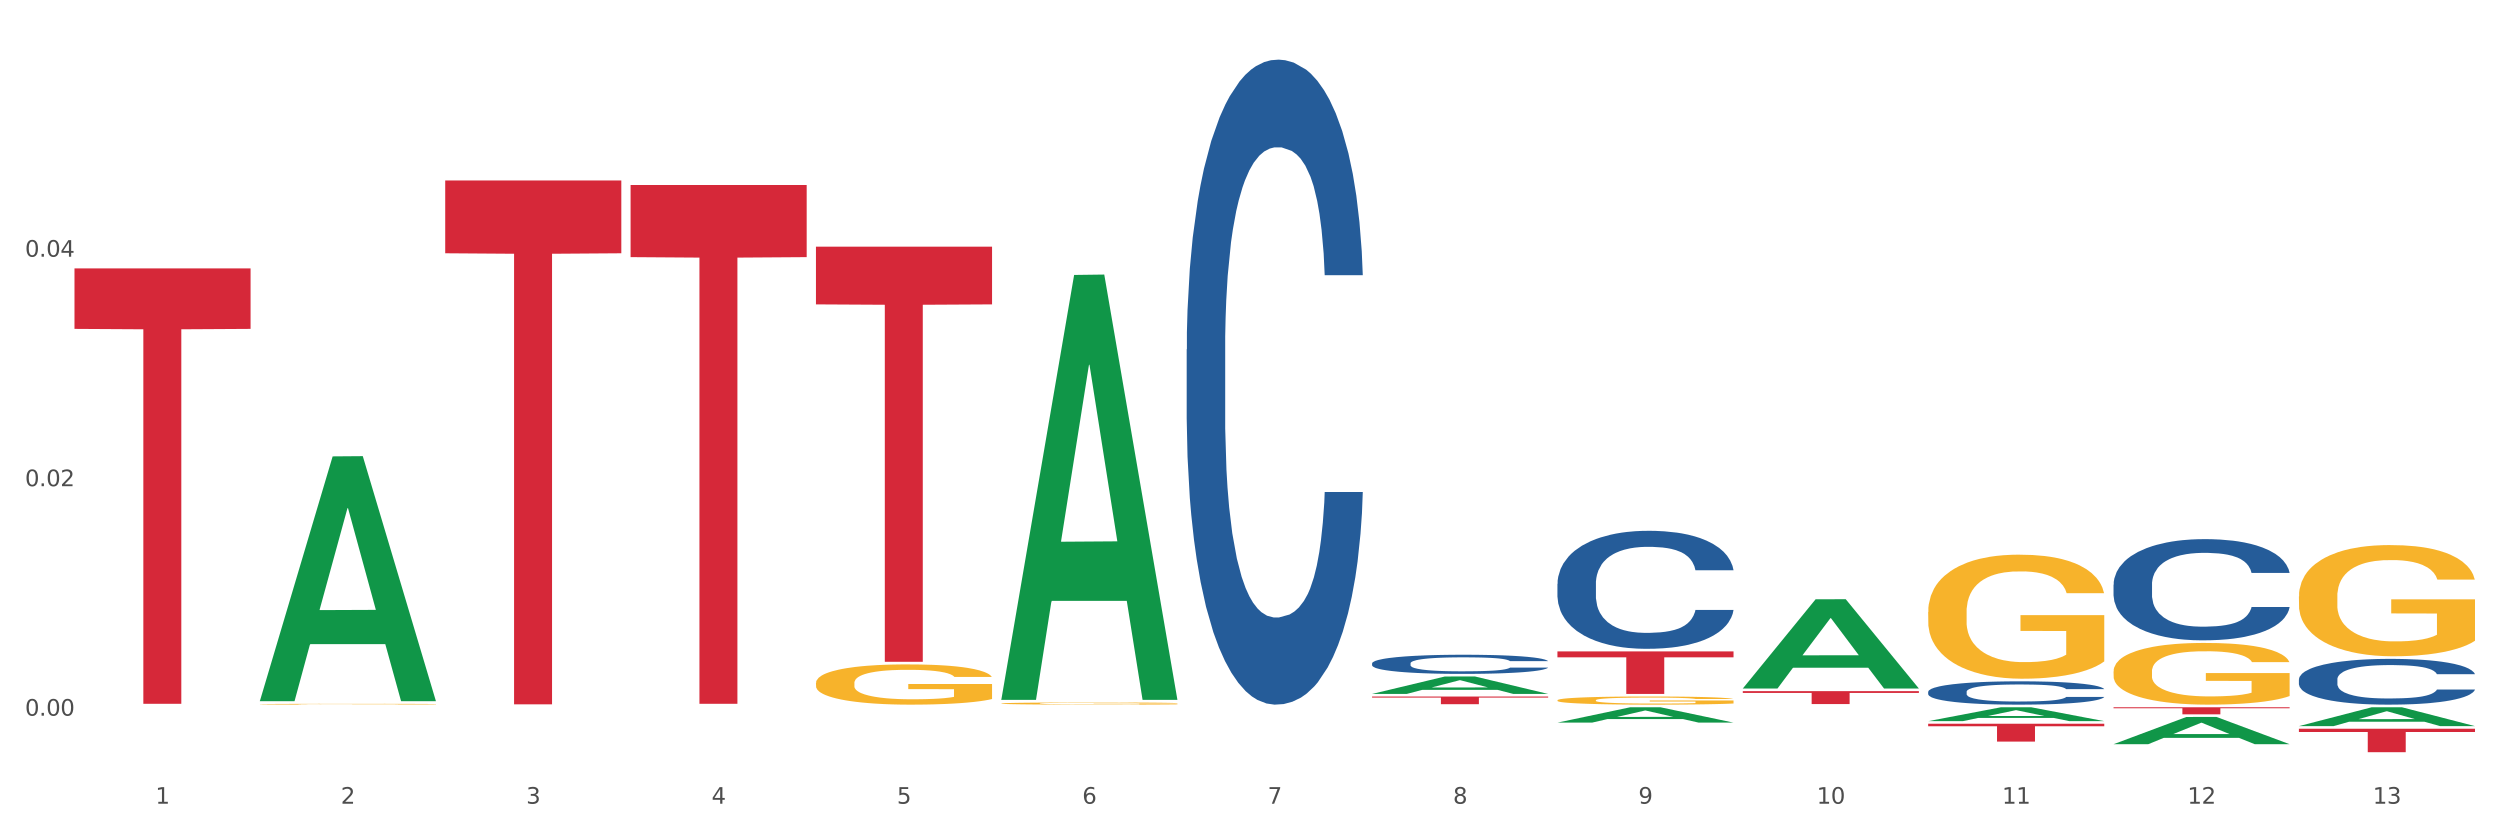 <?xml version="1.0" encoding="utf-8" standalone="no"?>
<!DOCTYPE svg PUBLIC "-//W3C//DTD SVG 1.1//EN"
  "http://www.w3.org/Graphics/SVG/1.1/DTD/svg11.dtd">
<svg xmlns:xlink="http://www.w3.org/1999/xlink" width="1080pt" height="360pt" viewBox="0 0 1080 360" xmlns="http://www.w3.org/2000/svg" version="1.1">
 <rect x="0" y="0" width="1080" height="360" fill="#333333" stroke="none"/>
 <defs>
  <style type="text/css">*{stroke-linejoin: round; stroke-linecap: butt}</style>
 </defs>
 <g id="figure_1">
  <g id="patch_1">
   <path d="M 0 360 
L 1080 360 
L 1080 0 
L 0 0 
z
" style="fill: #ffffff; stroke: #ffffff; stroke-linejoin: miter"/>
  </g>
  <g id="axes_1">
   <g id="matplotlib.axis_1">
    <g id="xtick_1">
     <g id="text_1">
      <!-- 1 -->
      <g style="fill: #4d4d4d" transform="translate(67.159 347.204) scale(0.096 -0.096)">
       <defs>
        <path id="DejaVuSans-31" d="M 794 531 
L 1825 531 
L 1825 4091 
L 703 3866 
L 703 4441 
L 1819 4666 
L 2450 4666 
L 2450 531 
L 3481 531 
L 3481 0 
L 794 0 
L 794 531 
z
" transform="scale(0.016)"/>
       </defs>
       <use xlink:href="#DejaVuSans-31"/>
      </g>
     </g>
    </g>
    <g id="xtick_2">
     <g id="text_2">
      <!-- 2 -->
      <g style="fill: #4d4d4d" transform="translate(147.238 347.204) scale(0.096 -0.096)">
       <defs>
        <path id="DejaVuSans-32" d="M 1228 531 
L 3431 531 
L 3431 0 
L 469 0 
L 469 531 
Q 828 903 1448 1529 
Q 2069 2156 2228 2338 
Q 2531 2678 2651 2914 
Q 2772 3150 2772 3378 
Q 2772 3750 2511 3984 
Q 2250 4219 1831 4219 
Q 1534 4219 1204 4116 
Q 875 4013 500 3803 
L 500 4441 
Q 881 4594 1212 4672 
Q 1544 4750 1819 4750 
Q 2544 4750 2975 4387 
Q 3406 4025 3406 3419 
Q 3406 3131 3298 2873 
Q 3191 2616 2906 2266 
Q 2828 2175 2409 1742 
Q 1991 1309 1228 531 
z
" transform="scale(0.016)"/>
       </defs>
       <use xlink:href="#DejaVuSans-32"/>
      </g>
     </g>
    </g>
    <g id="xtick_3">
     <g id="text_3">
      <!-- 3 -->
      <g style="fill: #4d4d4d" transform="translate(227.317 347.204) scale(0.096 -0.096)">
       <defs>
        <path id="DejaVuSans-33" d="M 2597 2516 
Q 3050 2419 3304 2112 
Q 3559 1806 3559 1356 
Q 3559 666 3084 287 
Q 2609 -91 1734 -91 
Q 1441 -91 1130 -33 
Q 819 25 488 141 
L 488 750 
Q 750 597 1062 519 
Q 1375 441 1716 441 
Q 2309 441 2620 675 
Q 2931 909 2931 1356 
Q 2931 1769 2642 2001 
Q 2353 2234 1838 2234 
L 1294 2234 
L 1294 2753 
L 1863 2753 
Q 2328 2753 2575 2939 
Q 2822 3125 2822 3475 
Q 2822 3834 2567 4026 
Q 2313 4219 1838 4219 
Q 1578 4219 1281 4162 
Q 984 4106 628 3988 
L 628 4550 
Q 988 4650 1302 4700 
Q 1616 4750 1894 4750 
Q 2613 4750 3031 4423 
Q 3450 4097 3450 3541 
Q 3450 3153 3228 2886 
Q 3006 2619 2597 2516 
z
" transform="scale(0.016)"/>
       </defs>
       <use xlink:href="#DejaVuSans-33"/>
      </g>
     </g>
    </g>
    <g id="xtick_4">
     <g id="text_4">
      <!-- 4 -->
      <g style="fill: #4d4d4d" transform="translate(307.396 347.204) scale(0.096 -0.096)">
       <defs>
        <path id="DejaVuSans-34" d="M 2419 4116 
L 825 1625 
L 2419 1625 
L 2419 4116 
z
M 2253 4666 
L 3047 4666 
L 3047 1625 
L 3713 1625 
L 3713 1100 
L 3047 1100 
L 3047 0 
L 2419 0 
L 2419 1100 
L 313 1100 
L 313 1709 
L 2253 4666 
z
" transform="scale(0.016)"/>
       </defs>
       <use xlink:href="#DejaVuSans-34"/>
      </g>
     </g>
    </g>
    <g id="xtick_5">
     <g id="text_5">
      <!-- 5 -->
      <g style="fill: #4d4d4d" transform="translate(387.475 347.204) scale(0.096 -0.096)">
       <defs>
        <path id="DejaVuSans-35" d="M 691 4666 
L 3169 4666 
L 3169 4134 
L 1269 4134 
L 1269 2991 
Q 1406 3038 1543 3061 
Q 1681 3084 1819 3084 
Q 2600 3084 3056 2656 
Q 3513 2228 3513 1497 
Q 3513 744 3044 326 
Q 2575 -91 1722 -91 
Q 1428 -91 1123 -41 
Q 819 9 494 109 
L 494 744 
Q 775 591 1075 516 
Q 1375 441 1709 441 
Q 2250 441 2565 725 
Q 2881 1009 2881 1497 
Q 2881 1984 2565 2268 
Q 2250 2553 1709 2553 
Q 1456 2553 1204 2497 
Q 953 2441 691 2322 
L 691 4666 
z
" transform="scale(0.016)"/>
       </defs>
       <use xlink:href="#DejaVuSans-35"/>
      </g>
     </g>
    </g>
    <g id="xtick_6">
     <g id="text_6">
      <!-- 6 -->
      <g style="fill: #4d4d4d" transform="translate(467.554 347.204) scale(0.096 -0.096)">
       <defs>
        <path id="DejaVuSans-36" d="M 2113 2584 
Q 1688 2584 1439 2293 
Q 1191 2003 1191 1497 
Q 1191 994 1439 701 
Q 1688 409 2113 409 
Q 2538 409 2786 701 
Q 3034 994 3034 1497 
Q 3034 2003 2786 2293 
Q 2538 2584 2113 2584 
z
M 3366 4563 
L 3366 3988 
Q 3128 4100 2886 4159 
Q 2644 4219 2406 4219 
Q 1781 4219 1451 3797 
Q 1122 3375 1075 2522 
Q 1259 2794 1537 2939 
Q 1816 3084 2150 3084 
Q 2853 3084 3261 2657 
Q 3669 2231 3669 1497 
Q 3669 778 3244 343 
Q 2819 -91 2113 -91 
Q 1303 -91 875 529 
Q 447 1150 447 2328 
Q 447 3434 972 4092 
Q 1497 4750 2381 4750 
Q 2619 4750 2861 4703 
Q 3103 4656 3366 4563 
z
" transform="scale(0.016)"/>
       </defs>
       <use xlink:href="#DejaVuSans-36"/>
      </g>
     </g>
    </g>
    <g id="xtick_7">
     <g id="text_7">
      <!-- 7 -->
      <g style="fill: #4d4d4d" transform="translate(547.634 347.204) scale(0.096 -0.096)">
       <defs>
        <path id="DejaVuSans-37" d="M 525 4666 
L 3525 4666 
L 3525 4397 
L 1831 0 
L 1172 0 
L 2766 4134 
L 525 4134 
L 525 4666 
z
" transform="scale(0.016)"/>
       </defs>
       <use xlink:href="#DejaVuSans-37"/>
      </g>
     </g>
    </g>
    <g id="xtick_8">
     <g id="text_8">
      <!-- 8 -->
      <g style="fill: #4d4d4d" transform="translate(627.713 347.204) scale(0.096 -0.096)">
       <defs>
        <path id="DejaVuSans-38" d="M 2034 2216 
Q 1584 2216 1326 1975 
Q 1069 1734 1069 1313 
Q 1069 891 1326 650 
Q 1584 409 2034 409 
Q 2484 409 2743 651 
Q 3003 894 3003 1313 
Q 3003 1734 2745 1975 
Q 2488 2216 2034 2216 
z
M 1403 2484 
Q 997 2584 770 2862 
Q 544 3141 544 3541 
Q 544 4100 942 4425 
Q 1341 4750 2034 4750 
Q 2731 4750 3128 4425 
Q 3525 4100 3525 3541 
Q 3525 3141 3298 2862 
Q 3072 2584 2669 2484 
Q 3125 2378 3379 2068 
Q 3634 1759 3634 1313 
Q 3634 634 3220 271 
Q 2806 -91 2034 -91 
Q 1263 -91 848 271 
Q 434 634 434 1313 
Q 434 1759 690 2068 
Q 947 2378 1403 2484 
z
M 1172 3481 
Q 1172 3119 1398 2916 
Q 1625 2713 2034 2713 
Q 2441 2713 2670 2916 
Q 2900 3119 2900 3481 
Q 2900 3844 2670 4047 
Q 2441 4250 2034 4250 
Q 1625 4250 1398 4047 
Q 1172 3844 1172 3481 
z
" transform="scale(0.016)"/>
       </defs>
       <use xlink:href="#DejaVuSans-38"/>
      </g>
     </g>
    </g>
    <g id="xtick_9">
     <g id="text_9">
      <!-- 9 -->
      <g style="fill: #4d4d4d" transform="translate(707.792 347.204) scale(0.096 -0.096)">
       <defs>
        <path id="DejaVuSans-39" d="M 703 97 
L 703 672 
Q 941 559 1184 500 
Q 1428 441 1663 441 
Q 2288 441 2617 861 
Q 2947 1281 2994 2138 
Q 2813 1869 2534 1725 
Q 2256 1581 1919 1581 
Q 1219 1581 811 2004 
Q 403 2428 403 3163 
Q 403 3881 828 4315 
Q 1253 4750 1959 4750 
Q 2769 4750 3195 4129 
Q 3622 3509 3622 2328 
Q 3622 1225 3098 567 
Q 2575 -91 1691 -91 
Q 1453 -91 1209 -44 
Q 966 3 703 97 
z
M 1959 2075 
Q 2384 2075 2632 2365 
Q 2881 2656 2881 3163 
Q 2881 3666 2632 3958 
Q 2384 4250 1959 4250 
Q 1534 4250 1286 3958 
Q 1038 3666 1038 3163 
Q 1038 2656 1286 2365 
Q 1534 2075 1959 2075 
z
" transform="scale(0.016)"/>
       </defs>
       <use xlink:href="#DejaVuSans-39"/>
      </g>
     </g>
    </g>
    <g id="xtick_10">
     <g id="text_10">
      <!-- 10 -->
      <g style="fill: #4d4d4d" transform="translate(784.817 347.204) scale(0.096 -0.096)">
       <defs>
        <path id="DejaVuSans-30" d="M 2034 4250 
Q 1547 4250 1301 3770 
Q 1056 3291 1056 2328 
Q 1056 1369 1301 889 
Q 1547 409 2034 409 
Q 2525 409 2770 889 
Q 3016 1369 3016 2328 
Q 3016 3291 2770 3770 
Q 2525 4250 2034 4250 
z
M 2034 4750 
Q 2819 4750 3233 4129 
Q 3647 3509 3647 2328 
Q 3647 1150 3233 529 
Q 2819 -91 2034 -91 
Q 1250 -91 836 529 
Q 422 1150 422 2328 
Q 422 3509 836 4129 
Q 1250 4750 2034 4750 
z
" transform="scale(0.016)"/>
       </defs>
       <use xlink:href="#DejaVuSans-31"/>
       <use xlink:href="#DejaVuSans-30" transform="translate(63.623 0)"/>
      </g>
     </g>
    </g>
    <g id="xtick_11">
     <g id="text_11">
      <!-- 11 -->
      <g style="fill: #4d4d4d" transform="translate(864.896 347.204) scale(0.096 -0.096)">
       <use xlink:href="#DejaVuSans-31"/>
       <use xlink:href="#DejaVuSans-31" transform="translate(63.623 0)"/>
      </g>
     </g>
    </g>
    <g id="xtick_12">
     <g id="text_12">
      <!-- 12 -->
      <g style="fill: #4d4d4d" transform="translate(944.975 347.204) scale(0.096 -0.096)">
       <use xlink:href="#DejaVuSans-31"/>
       <use xlink:href="#DejaVuSans-32" transform="translate(63.623 0)"/>
      </g>
     </g>
    </g>
    <g id="xtick_13">
     <g id="text_13">
      <!-- 13 -->
      <g style="fill: #4d4d4d" transform="translate(1025.054 347.204) scale(0.096 -0.096)">
       <use xlink:href="#DejaVuSans-31"/>
       <use xlink:href="#DejaVuSans-33" transform="translate(63.623 0)"/>
      </g>
     </g>
    </g>
    <g id="xtick_14"/>
    <g id="xtick_15"/>
    <g id="xtick_16"/>
    <g id="xtick_17"/>
    <g id="xtick_18"/>
    <g id="xtick_19"/>
    <g id="xtick_20"/>
    <g id="xtick_21"/>
    <g id="xtick_22"/>
    <g id="xtick_23"/>
    <g id="xtick_24"/>
    <g id="xtick_25"/>
   </g>
   <g id="matplotlib.axis_2">
    <g id="ytick_1">
     <g id="text_14">
      <!-- 0.00 -->
      <g style="fill: #4d4d4d" transform="translate(10.8 309.177) scale(0.096 -0.096)">
       <defs>
        <path id="DejaVuSans-2e" d="M 684 794 
L 1344 794 
L 1344 0 
L 684 0 
L 684 794 
z
" transform="scale(0.016)"/>
       </defs>
       <use xlink:href="#DejaVuSans-30"/>
       <use xlink:href="#DejaVuSans-2e" transform="translate(63.623 0)"/>
       <use xlink:href="#DejaVuSans-30" transform="translate(95.41 0)"/>
       <use xlink:href="#DejaVuSans-30" transform="translate(159.033 0)"/>
      </g>
     </g>
    </g>
    <g id="ytick_2">
     <g id="text_15">
      <!-- 0.02 -->
      <g style="fill: #4d4d4d" transform="translate(10.8 210.038) scale(0.096 -0.096)">
       <use xlink:href="#DejaVuSans-30"/>
       <use xlink:href="#DejaVuSans-2e" transform="translate(63.623 0)"/>
       <use xlink:href="#DejaVuSans-30" transform="translate(95.41 0)"/>
       <use xlink:href="#DejaVuSans-32" transform="translate(159.033 0)"/>
      </g>
     </g>
    </g>
    <g id="ytick_3">
     <g id="text_16">
      <!-- 0.04 -->
      <g style="fill: #4d4d4d" transform="translate(10.8 110.899) scale(0.096 -0.096)">
       <use xlink:href="#DejaVuSans-30"/>
       <use xlink:href="#DejaVuSans-2e" transform="translate(63.623 0)"/>
       <use xlink:href="#DejaVuSans-30" transform="translate(95.41 0)"/>
       <use xlink:href="#DejaVuSans-34" transform="translate(159.033 0)"/>
      </g>
     </g>
    </g>
    <g id="ytick_4"/>
    <g id="ytick_5"/>
    <g id="ytick_6"/>
   </g>
   <g id="PolyCollection_1">
    <path d="M 112.254 302.73 
L 112.333 302.63 
L 143.704 197.155 
L 156.723 197.055 
L 188.329 302.929 
L 173.271 302.929 
L 166.448 278.275 
L 134.057 278.275 
L 133.822 278.672 
L 127.234 302.929 
L 112.254 302.929 
L 112.254 302.73 
L 138.135 263.562 
L 162.37 263.462 
L 150.37 219.622 
L 150.213 219.423 
L 150.056 219.721 
L 138.057 263.462 
L 138.135 263.562 
L 112.254 302.73 
z
" clip-path="url(#p667379557f)" style="fill: #109648"/>
    <path d="M 832.967 312.659 
L 909.042 312.659 
L 909.042 313.733 
L 879.116 313.74 
L 879.116 320.385 
L 862.712 320.385 
L 862.712 313.74 
L 832.967 313.733 
L 832.967 312.666 
L 832.967 312.659 
z
" clip-path="url(#p667379557f)" style="fill: #d62839"/>
    <path d="M 752.887 298.571 
L 828.963 298.571 
L 828.963 299.346 
L 799.037 299.351 
L 799.037 304.145 
L 782.632 304.145 
L 782.632 299.351 
L 752.887 299.346 
L 752.887 298.576 
L 752.887 298.571 
z
" clip-path="url(#p667379557f)" style="fill: #d62839"/>
    <path d="M 672.808 281.411 
L 748.883 281.411 
L 748.883 283.962 
L 718.958 283.979 
L 718.958 299.769 
L 702.553 299.769 
L 702.553 283.979 
L 672.808 283.962 
L 672.808 281.428 
L 672.808 281.411 
z
" clip-path="url(#p667379557f)" style="fill: #d62839"/>
    <path d="M 592.729 286.567 
L 592.819 286.559 
L 592.819 286.347 
L 593.089 286.06 
L 594.078 285.531 
L 595.337 285.131 
L 597.495 284.662 
L 598.664 284.466 
L 600.193 284.247 
L 603.34 283.892 
L 606.937 283.589 
L 609.455 283.423 
L 611.343 283.317 
L 615.57 283.128 
L 617.998 283.045 
L 620.515 282.977 
L 622.674 282.932 
L 626.27 282.879 
L 629.148 282.856 
L 632.475 282.849 
L 635.263 282.856 
L 638.95 282.887 
L 644.345 282.977 
L 646.413 283.03 
L 649.201 283.121 
L 652.078 283.242 
L 654.417 283.363 
L 657.114 283.536 
L 659.902 283.763 
L 662.6 284.05 
L 664.488 284.315 
L 666.017 284.594 
L 667.365 284.934 
L 668.355 285.305 
L 668.804 285.614 
L 652.348 285.614 
L 651.899 285.335 
L 650.999 285.033 
L 650.1 284.829 
L 649.111 284.662 
L 647.582 284.473 
L 646.233 284.353 
L 643.985 284.209 
L 641.917 284.118 
L 640.209 284.065 
L 638.14 284.02 
L 633.734 283.975 
L 630.587 283.975 
L 628.608 283.99 
L 626.181 284.028 
L 624.112 284.08 
L 621.684 284.171 
L 619.796 284.269 
L 617.908 284.398 
L 616.829 284.489 
L 615.21 284.655 
L 614.131 284.791 
L 612.692 285.025 
L 611.883 285.191 
L 610.444 285.622 
L 609.814 285.939 
L 609.545 286.159 
L 609.365 286.4 
L 609.365 287.579 
L 609.904 288.108 
L 610.354 288.335 
L 611.073 288.592 
L 612.422 288.924 
L 614.401 289.249 
L 616.469 289.483 
L 618.177 289.627 
L 619.796 289.733 
L 621.415 289.816 
L 623.393 289.891 
L 625.012 289.937 
L 627.439 289.982 
L 630.317 290.005 
L 632.565 290.005 
L 637.151 289.967 
L 639.219 289.929 
L 641.198 289.876 
L 643.356 289.793 
L 645.064 289.702 
L 646.054 289.634 
L 647.672 289.491 
L 648.931 289.34 
L 650.01 289.166 
L 650.73 289.015 
L 651.539 288.788 
L 652.168 288.531 
L 652.348 288.395 
L 668.804 288.395 
L 668.445 288.667 
L 667.815 288.932 
L 666.556 289.287 
L 665.567 289.491 
L 664.038 289.74 
L 662.42 289.952 
L 660.172 290.186 
L 658.103 290.36 
L 655.945 290.511 
L 653.607 290.647 
L 649.381 290.836 
L 647.852 290.889 
L 644.615 290.979 
L 642.097 291.032 
L 638.41 291.085 
L 634.633 291.116 
L 630.677 291.123 
L 627.17 291.108 
L 623.303 291.063 
L 620.875 291.017 
L 618.177 290.949 
L 615.03 290.843 
L 612.063 290.715 
L 609.275 290.564 
L 606.667 290.39 
L 604.239 290.194 
L 601.092 289.869 
L 598.754 289.551 
L 597.045 289.257 
L 595.876 289.007 
L 594.707 288.69 
L 594.078 288.471 
L 593.089 287.942 
L 592.729 287.451 
L 592.729 286.567 
z
" clip-path="url(#p667379557f)" style="fill: #255c99"/>
    <path d="M 352.492 106.571 
L 428.567 106.571 
L 428.567 131.492 
L 398.641 131.661 
L 398.641 285.902 
L 382.237 285.902 
L 382.237 131.661 
L 352.492 131.492 
L 352.492 106.74 
L 352.492 106.571 
z
" clip-path="url(#p667379557f)" style="fill: #d62839"/>
    <path d="M 272.412 79.933 
L 348.488 79.933 
L 348.488 111.076 
L 318.562 111.287 
L 318.562 304.037 
L 302.157 304.037 
L 302.157 111.287 
L 272.412 111.076 
L 272.412 80.144 
L 272.412 79.933 
z
" clip-path="url(#p667379557f)" style="fill: #d62839"/>
    <path d="M 192.333 77.963 
L 268.408 77.963 
L 268.408 109.413 
L 238.483 109.626 
L 238.483 304.278 
L 222.078 304.278 
L 222.078 109.626 
L 192.333 109.413 
L 192.333 78.175 
L 192.333 77.963 
z
" clip-path="url(#p667379557f)" style="fill: #d62839"/>
    <path d="M 32.175 115.938 
L 108.25 115.938 
L 108.25 142.078 
L 78.325 142.255 
L 78.325 304.044 
L 61.92 304.044 
L 61.92 142.255 
L 32.175 142.078 
L 32.175 116.114 
L 32.175 115.938 
z
" clip-path="url(#p667379557f)" style="fill: #d62839"/>
    <path d="M 993.125 257.671 
L 993.215 257.627 
L 993.215 256.048 
L 993.394 254.687 
L 994.292 251.397 
L 995.64 248.677 
L 996.628 247.229 
L 997.616 246.044 
L 998.783 244.86 
L 1000.22 243.631 
L 1002.825 241.832 
L 1004.442 240.911 
L 1006.418 239.946 
L 1010.01 238.542 
L 1012.615 237.752 
L 1015.31 237.094 
L 1019.711 236.304 
L 1022.585 235.953 
L 1025.639 235.69 
L 1029.321 235.514 
L 1032.105 235.47 
L 1038.213 235.602 
L 1043.422 235.997 
L 1045.937 236.304 
L 1049.171 236.831 
L 1050.877 237.182 
L 1053.662 237.884 
L 1056.536 238.805 
L 1058.512 239.595 
L 1061.476 241.086 
L 1063.721 242.578 
L 1065.787 244.421 
L 1066.865 245.693 
L 1067.673 246.878 
L 1068.392 248.238 
L 1069.11 250.388 
L 1052.943 250.388 
L 1052.314 248.852 
L 1051.326 247.404 
L 1049.889 246 
L 1048.632 245.123 
L 1046.476 244.026 
L 1044.5 243.324 
L 1042.434 242.797 
L 1039.92 242.359 
L 1037.944 242.139 
L 1035.159 241.964 
L 1029.68 242.008 
L 1025.998 242.359 
L 1023.483 242.797 
L 1021.866 243.192 
L 1020.429 243.631 
L 1018.813 244.245 
L 1016.926 245.167 
L 1015.579 246 
L 1014.232 247.053 
L 1013.154 248.106 
L 1012.166 249.335 
L 1011.358 250.651 
L 1010.729 252.011 
L 1010.19 253.678 
L 1009.741 256.442 
L 1009.741 262.453 
L 1009.921 263.813 
L 1010.37 265.612 
L 1010.909 266.972 
L 1011.807 268.596 
L 1012.615 269.692 
L 1014.142 271.272 
L 1015.849 272.588 
L 1017.196 273.422 
L 1018.543 274.124 
L 1020.878 275.089 
L 1023.483 275.879 
L 1025.728 276.361 
L 1028.782 276.8 
L 1030.848 276.976 
L 1032.644 277.063 
L 1037.045 277.063 
L 1040.189 276.932 
L 1043.692 276.625 
L 1046.386 276.23 
L 1048.632 275.747 
L 1051.147 274.957 
L 1052.763 274.211 
L 1052.763 265.042 
L 1033.004 264.998 
L 1033.004 258.899 
L 1069.2 258.899 
L 1069.2 276.8 
L 1067.673 277.721 
L 1065.967 278.555 
L 1064.17 279.301 
L 1061.476 280.222 
L 1058.242 281.1 
L 1055.368 281.714 
L 1052.314 282.241 
L 1048.722 282.723 
L 1044.051 283.162 
L 1041.177 283.337 
L 1037.584 283.469 
L 1033.363 283.513 
L 1029.68 283.425 
L 1026.088 283.206 
L 1022.315 282.811 
L 1018.633 282.241 
L 1015.849 281.67 
L 1013.064 280.968 
L 1010.1 280.047 
L 1007.765 279.169 
L 1005.969 278.38 
L 1003.993 277.37 
L 1001.837 276.054 
L 1000.22 274.87 
L 998.783 273.641 
L 997.256 272.062 
L 996.179 270.702 
L 995.101 268.99 
L 994.472 267.718 
L 993.754 265.744 
L 993.215 262.98 
L 993.125 257.671 
z
" clip-path="url(#p667379557f)" style="fill: #f7b32b"/>
    <path d="M 913.046 290.07 
L 913.135 290.046 
L 913.135 289.17 
L 913.315 288.415 
L 914.213 286.589 
L 915.561 285.079 
L 916.549 284.276 
L 917.537 283.618 
L 918.704 282.961 
L 920.141 282.279 
L 922.746 281.281 
L 924.363 280.77 
L 926.339 280.234 
L 929.931 279.455 
L 932.536 279.017 
L 935.231 278.652 
L 939.632 278.213 
L 942.506 278.019 
L 945.559 277.873 
L 949.242 277.775 
L 952.026 277.751 
L 958.134 277.824 
L 963.343 278.043 
L 965.858 278.213 
L 969.092 278.506 
L 970.798 278.7 
L 973.582 279.09 
L 976.457 279.601 
L 978.433 280.039 
L 981.397 280.867 
L 983.642 281.695 
L 985.708 282.718 
L 986.786 283.424 
L 987.594 284.081 
L 988.312 284.836 
L 989.031 286.029 
L 972.864 286.029 
L 972.235 285.177 
L 971.247 284.373 
L 969.81 283.594 
L 968.553 283.107 
L 966.397 282.499 
L 964.421 282.109 
L 962.355 281.817 
L 959.84 281.573 
L 957.864 281.452 
L 955.08 281.354 
L 949.601 281.379 
L 945.919 281.573 
L 943.404 281.817 
L 941.787 282.036 
L 940.35 282.279 
L 938.733 282.62 
L 936.847 283.132 
L 935.5 283.594 
L 934.153 284.178 
L 933.075 284.763 
L 932.087 285.444 
L 931.279 286.175 
L 930.65 286.93 
L 930.111 287.855 
L 929.662 289.389 
L 929.662 292.724 
L 929.841 293.479 
L 930.291 294.477 
L 930.829 295.232 
L 931.728 296.133 
L 932.536 296.741 
L 934.063 297.618 
L 935.769 298.348 
L 937.117 298.811 
L 938.464 299.2 
L 940.799 299.736 
L 943.404 300.174 
L 945.649 300.442 
L 948.703 300.686 
L 950.769 300.783 
L 952.565 300.832 
L 956.966 300.832 
L 960.11 300.759 
L 963.613 300.588 
L 966.307 300.369 
L 968.553 300.101 
L 971.068 299.663 
L 972.684 299.249 
L 972.684 294.161 
L 952.925 294.136 
L 952.925 290.752 
L 989.121 290.752 
L 989.121 300.686 
L 987.594 301.197 
L 985.887 301.659 
L 984.091 302.073 
L 981.397 302.585 
L 978.163 303.072 
L 975.289 303.412 
L 972.235 303.705 
L 968.643 303.972 
L 963.972 304.216 
L 961.098 304.313 
L 957.505 304.386 
L 953.284 304.411 
L 949.601 304.362 
L 946.009 304.24 
L 942.236 304.021 
L 938.554 303.705 
L 935.769 303.388 
L 932.985 302.999 
L 930.021 302.487 
L 927.686 302 
L 925.89 301.562 
L 923.914 301.002 
L 921.758 300.272 
L 920.141 299.614 
L 918.704 298.933 
L 917.177 298.056 
L 916.099 297.301 
L 915.022 296.352 
L 914.393 295.646 
L 913.674 294.55 
L 913.135 293.016 
L 913.046 290.07 
z
" clip-path="url(#p667379557f)" style="fill: #f7b32b"/>
    <path d="M 832.967 264.38 
L 833.056 264.331 
L 833.056 262.569 
L 833.236 261.052 
L 834.134 257.381 
L 835.481 254.346 
L 836.469 252.731 
L 837.457 251.41 
L 838.625 250.088 
L 840.062 248.718 
L 842.667 246.711 
L 844.283 245.683 
L 846.259 244.606 
L 849.852 243.04 
L 852.457 242.159 
L 855.151 241.425 
L 859.552 240.543 
L 862.427 240.152 
L 865.48 239.858 
L 869.163 239.662 
L 871.947 239.614 
L 878.055 239.76 
L 883.264 240.201 
L 885.779 240.543 
L 889.012 241.131 
L 890.719 241.522 
L 893.503 242.306 
L 896.377 243.333 
L 898.353 244.214 
L 901.317 245.879 
L 903.563 247.543 
L 905.629 249.599 
L 906.706 251.018 
L 907.515 252.34 
L 908.233 253.857 
L 908.952 256.255 
L 892.785 256.255 
L 892.156 254.542 
L 891.168 252.927 
L 889.731 251.361 
L 888.474 250.382 
L 886.318 249.158 
L 884.342 248.375 
L 882.276 247.788 
L 879.761 247.298 
L 877.785 247.053 
L 875.001 246.858 
L 869.522 246.907 
L 865.84 247.298 
L 863.325 247.788 
L 861.708 248.228 
L 860.271 248.718 
L 858.654 249.403 
L 856.768 250.431 
L 855.421 251.361 
L 854.074 252.535 
L 852.996 253.71 
L 852.008 255.081 
L 851.199 256.549 
L 850.571 258.066 
L 850.032 259.926 
L 849.583 263.01 
L 849.583 269.716 
L 849.762 271.233 
L 850.211 273.24 
L 850.75 274.757 
L 851.648 276.568 
L 852.457 277.792 
L 853.984 279.554 
L 855.69 281.022 
L 857.038 281.952 
L 858.385 282.735 
L 860.72 283.812 
L 863.325 284.693 
L 865.57 285.232 
L 868.624 285.721 
L 870.69 285.917 
L 872.486 286.015 
L 876.887 286.015 
L 880.031 285.868 
L 883.534 285.525 
L 886.228 285.085 
L 888.474 284.546 
L 890.988 283.665 
L 892.605 282.833 
L 892.605 272.603 
L 872.845 272.554 
L 872.845 265.751 
L 909.042 265.751 
L 909.042 285.721 
L 907.515 286.749 
L 905.808 287.679 
L 904.012 288.511 
L 901.317 289.539 
L 898.084 290.518 
L 895.21 291.203 
L 892.156 291.79 
L 888.563 292.329 
L 883.893 292.818 
L 881.019 293.014 
L 877.426 293.161 
L 873.205 293.21 
L 869.522 293.112 
L 865.929 292.867 
L 862.157 292.427 
L 858.475 291.79 
L 855.69 291.154 
L 852.906 290.371 
L 849.942 289.343 
L 847.607 288.364 
L 845.81 287.483 
L 843.834 286.357 
L 841.679 284.889 
L 840.062 283.567 
L 838.625 282.197 
L 837.098 280.435 
L 836.02 278.918 
L 834.942 277.009 
L 834.314 275.589 
L 833.595 273.387 
L 833.056 270.303 
L 832.967 264.38 
z
" clip-path="url(#p667379557f)" style="fill: #f7b32b"/>
    <path d="M 672.808 302.516 
L 672.898 302.512 
L 672.898 302.397 
L 673.078 302.297 
L 673.976 302.056 
L 675.323 301.856 
L 676.311 301.75 
L 677.299 301.663 
L 678.467 301.576 
L 679.904 301.486 
L 682.508 301.354 
L 684.125 301.287 
L 686.101 301.216 
L 689.694 301.113 
L 692.299 301.055 
L 694.993 301.007 
L 699.394 300.949 
L 702.268 300.923 
L 705.322 300.904 
L 709.005 300.891 
L 711.789 300.888 
L 717.896 300.897 
L 723.106 300.926 
L 725.621 300.949 
L 728.854 300.988 
L 730.561 301.013 
L 733.345 301.065 
L 736.219 301.132 
L 738.195 301.19 
L 741.159 301.3 
L 743.405 301.409 
L 745.47 301.544 
L 746.548 301.637 
L 747.357 301.724 
L 748.075 301.824 
L 748.794 301.982 
L 732.626 301.982 
L 731.998 301.869 
L 731.01 301.763 
L 729.573 301.66 
L 728.315 301.596 
L 726.16 301.515 
L 724.184 301.464 
L 722.118 301.425 
L 719.603 301.393 
L 717.627 301.377 
L 714.843 301.364 
L 709.364 301.367 
L 705.681 301.393 
L 703.166 301.425 
L 701.55 301.454 
L 700.113 301.486 
L 698.496 301.531 
L 696.61 301.599 
L 695.263 301.66 
L 693.915 301.737 
L 692.837 301.814 
L 691.849 301.904 
L 691.041 302.001 
L 690.412 302.101 
L 689.873 302.223 
L 689.424 302.426 
L 689.424 302.866 
L 689.604 302.966 
L 690.053 303.098 
L 690.592 303.198 
L 691.49 303.317 
L 692.299 303.397 
L 693.825 303.513 
L 695.532 303.61 
L 696.879 303.671 
L 698.226 303.722 
L 700.562 303.793 
L 703.166 303.851 
L 705.412 303.886 
L 708.466 303.918 
L 710.531 303.931 
L 712.328 303.938 
L 716.729 303.938 
L 719.872 303.928 
L 723.375 303.906 
L 726.07 303.877 
L 728.315 303.841 
L 730.83 303.783 
L 732.447 303.729 
L 732.447 303.056 
L 712.687 303.053 
L 712.687 302.606 
L 748.883 302.606 
L 748.883 303.918 
L 747.357 303.986 
L 745.65 304.047 
L 743.854 304.102 
L 741.159 304.169 
L 737.926 304.234 
L 735.052 304.279 
L 731.998 304.317 
L 728.405 304.353 
L 723.735 304.385 
L 720.86 304.398 
L 717.268 304.407 
L 713.046 304.411 
L 709.364 304.404 
L 705.771 304.388 
L 701.999 304.359 
L 698.316 304.317 
L 695.532 304.275 
L 692.748 304.224 
L 689.784 304.156 
L 687.448 304.092 
L 685.652 304.034 
L 683.676 303.96 
L 681.52 303.864 
L 679.904 303.777 
L 678.467 303.687 
L 676.94 303.571 
L 675.862 303.471 
L 674.784 303.346 
L 674.155 303.252 
L 673.437 303.108 
L 672.898 302.905 
L 672.808 302.516 
z
" clip-path="url(#p667379557f)" style="fill: #f7b32b"/>
    <path d="M 432.571 303.904 
L 432.661 303.904 
L 432.661 303.873 
L 432.84 303.846 
L 433.738 303.782 
L 435.086 303.728 
L 436.074 303.7 
L 437.062 303.677 
L 438.229 303.654 
L 439.666 303.629 
L 442.271 303.594 
L 443.888 303.576 
L 445.864 303.557 
L 449.456 303.53 
L 452.061 303.514 
L 454.756 303.501 
L 459.157 303.486 
L 462.031 303.479 
L 465.085 303.474 
L 468.767 303.471 
L 471.551 303.47 
L 477.659 303.472 
L 482.868 303.48 
L 485.383 303.486 
L 488.617 303.496 
L 490.323 303.503 
L 493.108 303.517 
L 495.982 303.535 
L 497.958 303.55 
L 500.922 303.58 
L 503.167 303.609 
L 505.233 303.645 
L 506.311 303.67 
L 507.119 303.693 
L 507.838 303.72 
L 508.556 303.762 
L 492.389 303.762 
L 491.76 303.732 
L 490.772 303.703 
L 489.335 303.676 
L 488.078 303.659 
L 485.922 303.637 
L 483.946 303.623 
L 481.88 303.613 
L 479.366 303.605 
L 477.39 303.6 
L 474.605 303.597 
L 469.126 303.598 
L 465.444 303.605 
L 462.929 303.613 
L 461.312 303.621 
L 459.875 303.629 
L 458.258 303.642 
L 456.372 303.66 
L 455.025 303.676 
L 453.678 303.697 
L 452.6 303.717 
L 451.612 303.741 
L 450.804 303.767 
L 450.175 303.794 
L 449.636 303.826 
L 449.187 303.88 
L 449.187 303.998 
L 449.367 304.025 
L 449.816 304.06 
L 450.355 304.087 
L 451.253 304.118 
L 452.061 304.14 
L 453.588 304.171 
L 455.295 304.197 
L 456.642 304.213 
L 457.989 304.227 
L 460.324 304.246 
L 462.929 304.261 
L 465.174 304.271 
L 468.228 304.279 
L 470.294 304.283 
L 472.09 304.284 
L 476.491 304.284 
L 479.635 304.282 
L 483.138 304.276 
L 485.832 304.268 
L 488.078 304.259 
L 490.593 304.243 
L 492.209 304.228 
L 492.209 304.049 
L 472.45 304.048 
L 472.45 303.929 
L 508.646 303.929 
L 508.646 304.279 
L 507.119 304.297 
L 505.413 304.314 
L 503.616 304.328 
L 500.922 304.346 
L 497.688 304.363 
L 494.814 304.375 
L 491.76 304.386 
L 488.168 304.395 
L 483.497 304.404 
L 480.623 304.407 
L 477.03 304.41 
L 472.809 304.411 
L 469.126 304.409 
L 465.534 304.405 
L 461.761 304.397 
L 458.079 304.386 
L 455.295 304.375 
L 452.51 304.361 
L 449.546 304.343 
L 447.211 304.326 
L 445.415 304.31 
L 443.439 304.29 
L 441.283 304.265 
L 439.666 304.241 
L 438.229 304.217 
L 436.702 304.186 
L 435.625 304.16 
L 434.547 304.126 
L 433.918 304.101 
L 433.199 304.063 
L 432.661 304.008 
L 432.571 303.904 
z
" clip-path="url(#p667379557f)" style="fill: #f7b32b"/>
    <path d="M 352.492 295.057 
L 352.581 295.041 
L 352.581 294.469 
L 352.761 293.977 
L 353.659 292.786 
L 355.006 291.801 
L 355.994 291.277 
L 356.982 290.849 
L 358.15 290.42 
L 359.587 289.975 
L 362.192 289.324 
L 363.809 288.991 
L 365.785 288.641 
L 369.377 288.133 
L 371.982 287.847 
L 374.676 287.609 
L 379.078 287.323 
L 381.952 287.196 
L 385.005 287.101 
L 388.688 287.037 
L 391.472 287.021 
L 397.58 287.069 
L 402.789 287.212 
L 405.304 287.323 
L 408.538 287.514 
L 410.244 287.641 
L 413.028 287.895 
L 415.903 288.228 
L 417.879 288.514 
L 420.843 289.054 
L 423.088 289.594 
L 425.154 290.261 
L 426.232 290.722 
L 427.04 291.15 
L 427.758 291.643 
L 428.477 292.421 
L 412.31 292.421 
L 411.681 291.865 
L 410.693 291.341 
L 409.256 290.833 
L 407.999 290.515 
L 405.843 290.118 
L 403.867 289.864 
L 401.801 289.673 
L 399.286 289.515 
L 397.31 289.435 
L 394.526 289.372 
L 389.047 289.388 
L 385.365 289.515 
L 382.85 289.673 
L 381.233 289.816 
L 379.796 289.975 
L 378.179 290.198 
L 376.293 290.531 
L 374.946 290.833 
L 373.599 291.214 
L 372.521 291.595 
L 371.533 292.04 
L 370.724 292.516 
L 370.096 293.008 
L 369.557 293.612 
L 369.108 294.612 
L 369.108 296.788 
L 369.287 297.28 
L 369.737 297.931 
L 370.275 298.424 
L 371.174 299.011 
L 371.982 299.408 
L 373.509 299.98 
L 375.215 300.456 
L 376.563 300.758 
L 377.91 301.012 
L 380.245 301.362 
L 382.85 301.647 
L 385.095 301.822 
L 388.149 301.981 
L 390.215 302.044 
L 392.011 302.076 
L 396.412 302.076 
L 399.556 302.029 
L 403.059 301.917 
L 405.753 301.774 
L 407.999 301.6 
L 410.514 301.314 
L 412.13 301.044 
L 412.13 297.725 
L 392.37 297.709 
L 392.37 295.502 
L 428.567 295.502 
L 428.567 301.981 
L 427.04 302.314 
L 425.333 302.616 
L 423.537 302.886 
L 420.843 303.22 
L 417.609 303.537 
L 414.735 303.76 
L 411.681 303.95 
L 408.088 304.125 
L 403.418 304.284 
L 400.544 304.347 
L 396.951 304.395 
L 392.73 304.411 
L 389.047 304.379 
L 385.455 304.299 
L 381.682 304.157 
L 378 303.95 
L 375.215 303.744 
L 372.431 303.49 
L 369.467 303.156 
L 367.132 302.838 
L 365.335 302.553 
L 363.359 302.187 
L 361.204 301.711 
L 359.587 301.282 
L 358.15 300.837 
L 356.623 300.266 
L 355.545 299.773 
L 354.468 299.154 
L 353.839 298.694 
L 353.12 297.979 
L 352.581 296.979 
L 352.492 295.057 
z
" clip-path="url(#p667379557f)" style="fill: #f7b32b"/>
    <path d="M 112.254 304.215 
L 112.344 304.215 
L 112.344 304.203 
L 112.524 304.193 
L 113.422 304.168 
L 114.769 304.148 
L 115.757 304.137 
L 116.745 304.128 
L 117.913 304.119 
L 119.35 304.109 
L 121.954 304.096 
L 123.571 304.089 
L 125.547 304.082 
L 129.14 304.071 
L 131.744 304.065 
L 134.439 304.06 
L 138.84 304.054 
L 141.714 304.051 
L 144.768 304.049 
L 148.45 304.048 
L 151.235 304.048 
L 157.342 304.049 
L 162.552 304.052 
L 165.067 304.054 
L 168.3 304.058 
L 170.007 304.061 
L 172.791 304.066 
L 175.665 304.073 
L 177.641 304.079 
L 180.605 304.09 
L 182.85 304.101 
L 184.916 304.115 
L 185.994 304.125 
L 186.802 304.134 
L 187.521 304.144 
L 188.24 304.16 
L 172.072 304.16 
L 171.444 304.149 
L 170.456 304.138 
L 169.019 304.127 
L 167.761 304.121 
L 165.606 304.112 
L 163.63 304.107 
L 161.564 304.103 
L 159.049 304.1 
L 157.073 304.098 
L 154.289 304.097 
L 148.81 304.097 
L 145.127 304.1 
L 142.612 304.103 
L 140.996 304.106 
L 139.559 304.109 
L 137.942 304.114 
L 136.056 304.121 
L 134.708 304.127 
L 133.361 304.135 
L 132.283 304.143 
L 131.295 304.152 
L 130.487 304.162 
L 129.858 304.173 
L 129.319 304.185 
L 128.87 304.206 
L 128.87 304.252 
L 129.05 304.262 
L 129.499 304.275 
L 130.038 304.286 
L 130.936 304.298 
L 131.744 304.306 
L 133.271 304.318 
L 134.978 304.328 
L 136.325 304.334 
L 137.672 304.34 
L 140.008 304.347 
L 142.612 304.353 
L 144.858 304.357 
L 147.912 304.36 
L 149.977 304.361 
L 151.774 304.362 
L 156.175 304.362 
L 159.318 304.361 
L 162.821 304.359 
L 165.516 304.356 
L 167.761 304.352 
L 170.276 304.346 
L 171.893 304.34 
L 171.893 304.271 
L 152.133 304.271 
L 152.133 304.225 
L 188.329 304.225 
L 188.329 304.36 
L 186.802 304.367 
L 185.096 304.373 
L 183.3 304.379 
L 180.605 304.386 
L 177.372 304.392 
L 174.497 304.397 
L 171.444 304.401 
L 167.851 304.405 
L 163.181 304.408 
L 160.306 304.409 
L 156.714 304.41 
L 152.492 304.411 
L 148.81 304.41 
L 145.217 304.408 
L 141.445 304.405 
L 137.762 304.401 
L 134.978 304.397 
L 132.194 304.391 
L 129.23 304.384 
L 126.894 304.378 
L 125.098 304.372 
L 123.122 304.364 
L 120.966 304.354 
L 119.35 304.345 
L 117.913 304.336 
L 116.386 304.324 
L 115.308 304.314 
L 114.23 304.301 
L 113.601 304.291 
L 112.883 304.276 
L 112.344 304.256 
L 112.254 304.215 
z
" clip-path="url(#p667379557f)" style="fill: #f7b32b"/>
    <path d="M 993.125 293.519 
L 993.215 293.501 
L 993.215 292.995 
L 993.485 292.309 
L 994.474 291.044 
L 995.733 290.087 
L 997.891 288.967 
L 999.06 288.497 
L 1000.588 287.974 
L 1003.736 287.125 
L 1007.333 286.402 
L 1009.851 286.005 
L 1011.739 285.752 
L 1015.965 285.3 
L 1018.393 285.102 
L 1020.911 284.939 
L 1023.069 284.831 
L 1026.666 284.704 
L 1029.544 284.65 
L 1032.871 284.632 
L 1035.659 284.65 
L 1039.345 284.722 
L 1044.741 284.939 
L 1046.809 285.065 
L 1049.597 285.282 
L 1052.474 285.571 
L 1054.812 285.86 
L 1057.51 286.276 
L 1060.298 286.818 
L 1062.995 287.504 
L 1064.884 288.136 
L 1066.412 288.804 
L 1067.761 289.617 
L 1068.75 290.502 
L 1069.2 291.243 
L 1052.744 291.243 
L 1052.294 290.575 
L 1051.395 289.852 
L 1050.496 289.364 
L 1049.507 288.967 
L 1047.978 288.515 
L 1046.629 288.226 
L 1044.381 287.883 
L 1042.313 287.666 
L 1040.604 287.54 
L 1038.536 287.432 
L 1034.13 287.323 
L 1030.983 287.323 
L 1029.004 287.359 
L 1026.576 287.45 
L 1024.508 287.576 
L 1022.08 287.793 
L 1020.192 288.028 
L 1018.303 288.335 
L 1017.224 288.552 
L 1015.606 288.949 
L 1014.527 289.274 
L 1013.088 289.834 
L 1012.278 290.231 
L 1010.84 291.261 
L 1010.21 292.02 
L 1009.94 292.543 
L 1009.761 293.121 
L 1009.761 295.939 
L 1010.3 297.204 
L 1010.75 297.745 
L 1011.469 298.36 
L 1012.818 299.154 
L 1014.796 299.931 
L 1016.865 300.491 
L 1018.573 300.834 
L 1020.192 301.087 
L 1021.81 301.286 
L 1023.789 301.466 
L 1025.407 301.575 
L 1027.835 301.683 
L 1030.713 301.737 
L 1032.961 301.737 
L 1037.547 301.647 
L 1039.615 301.557 
L 1041.594 301.43 
L 1043.752 301.232 
L 1045.46 301.015 
L 1046.449 300.852 
L 1048.068 300.509 
L 1049.327 300.148 
L 1050.406 299.732 
L 1051.125 299.371 
L 1051.935 298.829 
L 1052.564 298.215 
L 1052.744 297.89 
L 1069.2 297.89 
L 1068.84 298.54 
L 1068.211 299.172 
L 1066.952 300.021 
L 1065.963 300.509 
L 1064.434 301.105 
L 1062.815 301.611 
L 1060.567 302.171 
L 1058.499 302.586 
L 1056.341 302.948 
L 1054.003 303.273 
L 1049.777 303.724 
L 1048.248 303.851 
L 1045.011 304.067 
L 1042.493 304.194 
L 1038.806 304.32 
L 1035.029 304.393 
L 1031.072 304.411 
L 1027.565 304.374 
L 1023.699 304.266 
L 1021.271 304.158 
L 1018.573 303.995 
L 1015.426 303.742 
L 1012.458 303.435 
L 1009.671 303.074 
L 1007.063 302.659 
L 1004.635 302.189 
L 1001.488 301.412 
L 999.15 300.654 
L 997.441 299.949 
L 996.272 299.353 
L 995.103 298.594 
L 994.474 298.071 
L 993.485 296.806 
L 993.125 295.632 
L 993.125 293.519 
z
" clip-path="url(#p667379557f)" style="fill: #255c99"/>
    <path d="M 913.046 252.55 
L 913.136 252.51 
L 913.136 251.392 
L 913.405 249.874 
L 914.395 247.079 
L 915.653 244.962 
L 917.812 242.486 
L 918.981 241.448 
L 920.509 240.289 
L 923.657 238.412 
L 927.254 236.815 
L 929.771 235.936 
L 931.66 235.377 
L 935.886 234.379 
L 938.314 233.939 
L 940.832 233.58 
L 942.99 233.34 
L 946.587 233.061 
L 949.465 232.941 
L 952.792 232.901 
L 955.579 232.941 
L 959.266 233.101 
L 964.662 233.58 
L 966.73 233.86 
L 969.518 234.339 
L 972.395 234.978 
L 974.733 235.617 
L 977.431 236.535 
L 980.218 237.733 
L 982.916 239.251 
L 984.805 240.649 
L 986.333 242.126 
L 987.682 243.924 
L 988.671 245.881 
L 989.121 247.518 
L 972.665 247.518 
L 972.215 246.04 
L 971.316 244.443 
L 970.417 243.364 
L 969.428 242.486 
L 967.899 241.487 
L 966.55 240.848 
L 964.302 240.09 
L 962.234 239.61 
L 960.525 239.331 
L 958.457 239.091 
L 954.051 238.852 
L 950.903 238.852 
L 948.925 238.932 
L 946.497 239.131 
L 944.429 239.411 
L 942.001 239.89 
L 940.113 240.409 
L 938.224 241.088 
L 937.145 241.567 
L 935.527 242.446 
L 934.447 243.165 
L 933.009 244.403 
L 932.199 245.281 
L 930.761 247.558 
L 930.131 249.235 
L 929.861 250.393 
L 929.681 251.671 
L 929.681 257.901 
L 930.221 260.697 
L 930.671 261.895 
L 931.39 263.253 
L 932.739 265.01 
L 934.717 266.727 
L 936.785 267.966 
L 938.494 268.724 
L 940.113 269.283 
L 941.731 269.723 
L 943.71 270.122 
L 945.328 270.362 
L 947.756 270.601 
L 950.634 270.721 
L 952.882 270.721 
L 957.468 270.521 
L 959.536 270.322 
L 961.514 270.042 
L 963.673 269.603 
L 965.381 269.124 
L 966.37 268.764 
L 967.989 268.005 
L 969.248 267.207 
L 970.327 266.288 
L 971.046 265.489 
L 971.856 264.291 
L 972.485 262.933 
L 972.665 262.215 
L 989.121 262.215 
L 988.761 263.652 
L 988.132 265.05 
L 986.873 266.927 
L 985.884 268.005 
L 984.355 269.323 
L 982.736 270.442 
L 980.488 271.68 
L 978.42 272.598 
L 976.262 273.397 
L 973.924 274.116 
L 969.697 275.114 
L 968.169 275.394 
L 964.931 275.873 
L 962.414 276.153 
L 958.727 276.432 
L 954.95 276.592 
L 950.993 276.632 
L 947.486 276.552 
L 943.62 276.312 
L 941.192 276.073 
L 938.494 275.713 
L 935.347 275.154 
L 932.379 274.475 
L 929.592 273.676 
L 926.984 272.758 
L 924.556 271.72 
L 921.409 270.002 
L 919.071 268.325 
L 917.362 266.767 
L 916.193 265.45 
L 915.024 263.772 
L 914.395 262.614 
L 913.405 259.818 
L 913.046 257.223 
L 913.046 252.55 
z
" clip-path="url(#p667379557f)" style="fill: #255c99"/>
    <path d="M 832.967 298.859 
L 833.056 298.85 
L 833.056 298.592 
L 833.326 298.242 
L 834.315 297.597 
L 835.574 297.109 
L 837.732 296.539 
L 838.901 296.299 
L 840.43 296.032 
L 843.577 295.6 
L 847.174 295.231 
L 849.692 295.029 
L 851.581 294.9 
L 855.807 294.67 
L 858.235 294.568 
L 860.753 294.486 
L 862.911 294.43 
L 866.508 294.366 
L 869.385 294.338 
L 872.713 294.329 
L 875.5 294.338 
L 879.187 294.375 
L 884.583 294.486 
L 886.651 294.55 
L 889.438 294.66 
L 892.316 294.808 
L 894.654 294.955 
L 897.352 295.167 
L 900.139 295.443 
L 902.837 295.793 
L 904.725 296.115 
L 906.254 296.456 
L 907.603 296.87 
L 908.592 297.321 
L 909.042 297.699 
L 892.586 297.699 
L 892.136 297.358 
L 891.237 296.99 
L 890.338 296.741 
L 889.348 296.539 
L 887.82 296.308 
L 886.471 296.161 
L 884.223 295.986 
L 882.155 295.876 
L 880.446 295.811 
L 878.378 295.756 
L 873.972 295.701 
L 870.824 295.701 
L 868.846 295.719 
L 866.418 295.765 
L 864.35 295.83 
L 861.922 295.94 
L 860.033 296.06 
L 858.145 296.216 
L 857.066 296.327 
L 855.447 296.529 
L 854.368 296.695 
L 852.929 296.981 
L 852.12 297.183 
L 850.681 297.708 
L 850.052 298.095 
L 849.782 298.362 
L 849.602 298.656 
L 849.602 300.093 
L 850.142 300.737 
L 850.591 301.013 
L 851.311 301.326 
L 852.66 301.731 
L 854.638 302.127 
L 856.706 302.413 
L 858.415 302.588 
L 860.033 302.717 
L 861.652 302.818 
L 863.63 302.91 
L 865.249 302.965 
L 867.677 303.02 
L 870.554 303.048 
L 872.803 303.048 
L 877.389 303.002 
L 879.457 302.956 
L 881.435 302.891 
L 883.593 302.79 
L 885.302 302.68 
L 886.291 302.597 
L 887.91 302.422 
L 889.169 302.238 
L 890.248 302.026 
L 890.967 301.842 
L 891.776 301.566 
L 892.406 301.253 
L 892.586 301.087 
L 909.042 301.087 
L 908.682 301.418 
L 908.053 301.741 
L 906.794 302.173 
L 905.804 302.422 
L 904.276 302.726 
L 902.657 302.984 
L 900.409 303.269 
L 898.341 303.481 
L 896.183 303.665 
L 893.845 303.831 
L 889.618 304.061 
L 888.09 304.125 
L 884.852 304.236 
L 882.334 304.3 
L 878.648 304.365 
L 874.871 304.401 
L 870.914 304.411 
L 867.407 304.392 
L 863.54 304.337 
L 861.113 304.282 
L 858.415 304.199 
L 855.268 304.07 
L 852.3 303.913 
L 849.512 303.729 
L 846.905 303.518 
L 844.477 303.278 
L 841.329 302.882 
L 838.991 302.496 
L 837.283 302.136 
L 836.114 301.833 
L 834.945 301.446 
L 834.315 301.179 
L 833.326 300.534 
L 832.967 299.936 
L 832.967 298.859 
z
" clip-path="url(#p667379557f)" style="fill: #255c99"/>
    <path d="M 672.808 252.213 
L 672.898 252.166 
L 672.898 250.863 
L 673.168 249.093 
L 674.157 245.834 
L 675.416 243.366 
L 677.574 240.479 
L 678.743 239.268 
L 680.272 237.917 
L 683.419 235.729 
L 687.016 233.866 
L 689.534 232.842 
L 691.422 232.19 
L 695.649 231.026 
L 698.077 230.514 
L 700.595 230.095 
L 702.753 229.815 
L 706.35 229.489 
L 709.227 229.35 
L 712.554 229.303 
L 715.342 229.35 
L 719.029 229.536 
L 724.424 230.095 
L 726.492 230.421 
L 729.28 230.979 
L 732.158 231.724 
L 734.496 232.469 
L 737.193 233.54 
L 739.981 234.937 
L 742.679 236.707 
L 744.567 238.337 
L 746.096 240.059 
L 747.445 242.155 
L 748.434 244.437 
L 748.883 246.346 
L 732.427 246.346 
L 731.978 244.623 
L 731.079 242.76 
L 730.179 241.503 
L 729.19 240.479 
L 727.661 239.314 
L 726.313 238.569 
L 724.065 237.685 
L 721.996 237.126 
L 720.288 236.8 
L 718.22 236.521 
L 713.813 236.241 
L 710.666 236.241 
L 708.688 236.334 
L 706.26 236.567 
L 704.191 236.893 
L 701.764 237.452 
L 699.875 238.057 
L 697.987 238.849 
L 696.908 239.408 
L 695.289 240.432 
L 694.21 241.27 
L 692.771 242.714 
L 691.962 243.738 
L 690.523 246.392 
L 689.894 248.348 
L 689.624 249.698 
L 689.444 251.188 
L 689.444 258.453 
L 689.984 261.712 
L 690.433 263.109 
L 691.153 264.692 
L 692.501 266.741 
L 694.48 268.743 
L 696.548 270.187 
L 698.257 271.072 
L 699.875 271.724 
L 701.494 272.236 
L 703.472 272.701 
L 705.091 272.981 
L 707.519 273.26 
L 710.396 273.4 
L 712.644 273.4 
L 717.23 273.167 
L 719.299 272.934 
L 721.277 272.608 
L 723.435 272.096 
L 725.144 271.537 
L 726.133 271.118 
L 727.751 270.233 
L 729.01 269.302 
L 730.089 268.231 
L 730.809 267.3 
L 731.618 265.903 
L 732.248 264.32 
L 732.427 263.482 
L 748.883 263.482 
L 748.524 265.158 
L 747.894 266.788 
L 746.635 268.976 
L 745.646 270.233 
L 744.117 271.77 
L 742.499 273.074 
L 740.251 274.517 
L 738.183 275.588 
L 736.024 276.52 
L 733.686 277.358 
L 729.46 278.522 
L 727.931 278.848 
L 724.694 279.407 
L 722.176 279.733 
L 718.489 280.059 
L 714.713 280.245 
L 710.756 280.291 
L 707.249 280.198 
L 703.382 279.919 
L 700.954 279.64 
L 698.257 279.22 
L 695.109 278.569 
L 692.142 277.777 
L 689.354 276.846 
L 686.746 275.775 
L 684.318 274.564 
L 681.171 272.562 
L 678.833 270.606 
L 677.125 268.79 
L 675.956 267.253 
L 674.787 265.298 
L 674.157 263.947 
L 673.168 260.688 
L 672.808 257.661 
L 672.808 252.213 
z
" clip-path="url(#p667379557f)" style="fill: #255c99"/>
    <path d="M 913.046 305.53 
L 989.121 305.53 
L 989.121 305.957 
L 959.196 305.96 
L 959.196 308.602 
L 942.791 308.602 
L 942.791 305.96 
L 913.046 305.957 
L 913.046 305.533 
L 913.046 305.53 
z
" clip-path="url(#p667379557f)" style="fill: #d62839"/>
    <path d="M 993.125 314.808 
L 1069.2 314.808 
L 1069.2 316.218 
L 1039.275 316.227 
L 1039.275 324.95 
L 1022.87 324.95 
L 1022.87 316.227 
L 993.125 316.218 
L 993.125 314.818 
L 993.125 314.808 
z
" clip-path="url(#p667379557f)" style="fill: #d62839"/>
    <path d="M 592.729 300.898 
L 668.804 300.898 
L 668.804 301.359 
L 638.879 301.362 
L 638.879 304.214 
L 622.474 304.214 
L 622.474 301.362 
L 592.729 301.359 
L 592.729 300.901 
L 592.729 300.898 
z
" clip-path="url(#p667379557f)" style="fill: #d62839"/>
    <path d="M 512.65 150.962 
L 512.74 150.707 
L 512.74 143.582 
L 513.01 133.912 
L 513.999 116.098 
L 515.258 102.611 
L 517.416 86.834 
L 518.585 80.217 
L 520.114 72.838 
L 523.261 60.877 
L 526.858 50.698 
L 529.376 45.1 
L 531.264 41.537 
L 535.49 35.175 
L 537.918 32.376 
L 540.436 30.086 
L 542.594 28.559 
L 546.191 26.777 
L 549.069 26.014 
L 552.396 25.759 
L 555.184 26.014 
L 558.871 27.032 
L 564.266 30.086 
L 566.334 31.867 
L 569.122 34.921 
L 571.999 38.992 
L 574.337 43.064 
L 577.035 48.917 
L 579.823 56.551 
L 582.52 66.221 
L 584.409 75.128 
L 585.937 84.543 
L 587.286 95.995 
L 588.275 108.464 
L 588.725 118.898 
L 572.269 118.898 
L 571.819 109.482 
L 570.92 99.303 
L 570.021 92.432 
L 569.032 86.834 
L 567.503 80.472 
L 566.154 76.4 
L 563.906 71.565 
L 561.838 68.511 
L 560.129 66.73 
L 558.061 65.203 
L 553.655 63.676 
L 550.508 63.676 
L 548.529 64.185 
L 546.101 65.458 
L 544.033 67.239 
L 541.605 70.293 
L 539.717 73.601 
L 537.828 77.927 
L 536.749 80.981 
L 535.131 86.579 
L 534.052 91.16 
L 532.613 99.049 
L 531.804 104.647 
L 530.365 119.152 
L 529.735 129.84 
L 529.466 137.22 
L 529.286 145.363 
L 529.286 185.061 
L 529.825 202.875 
L 530.275 210.509 
L 530.994 219.161 
L 532.343 230.358 
L 534.321 241.301 
L 536.39 249.189 
L 538.098 254.024 
L 539.717 257.587 
L 541.335 260.386 
L 543.314 262.931 
L 544.932 264.458 
L 547.36 265.985 
L 550.238 266.748 
L 552.486 266.748 
L 557.072 265.476 
L 559.14 264.203 
L 561.119 262.422 
L 563.277 259.623 
L 564.985 256.569 
L 565.974 254.279 
L 567.593 249.444 
L 568.852 244.354 
L 569.931 238.501 
L 570.65 233.412 
L 571.46 225.778 
L 572.089 217.125 
L 572.269 212.545 
L 588.725 212.545 
L 588.365 221.706 
L 587.736 230.613 
L 586.477 242.573 
L 585.488 249.444 
L 583.959 257.842 
L 582.341 264.967 
L 580.092 272.856 
L 578.024 278.709 
L 575.866 283.798 
L 573.528 288.379 
L 569.302 294.741 
L 567.773 296.522 
L 564.536 299.576 
L 562.018 301.357 
L 558.331 303.138 
L 554.554 304.156 
L 550.598 304.411 
L 547.091 303.902 
L 543.224 302.375 
L 540.796 300.848 
L 538.098 298.558 
L 534.951 294.995 
L 531.983 290.669 
L 529.196 285.579 
L 526.588 279.726 
L 524.16 273.11 
L 521.013 262.168 
L 518.675 251.48 
L 516.966 241.555 
L 515.797 233.157 
L 514.628 222.469 
L 513.999 215.09 
L 513.01 197.276 
L 512.65 180.735 
L 512.65 150.962 
z
" clip-path="url(#p667379557f)" style="fill: #255c99"/>
    <path d="M 993.125 313.674 
L 993.203 313.666 
L 1024.574 305.537 
L 1037.594 305.53 
L 1069.2 313.689 
L 1054.142 313.689 
L 1047.319 311.789 
L 1014.928 311.789 
L 1014.693 311.82 
L 1008.105 313.689 
L 993.125 313.689 
L 993.125 313.674 
L 1019.006 310.655 
L 1043.24 310.648 
L 1031.241 307.269 
L 1031.084 307.254 
L 1030.927 307.277 
L 1018.928 310.648 
L 1019.006 310.655 
L 993.125 313.674 
z
" clip-path="url(#p667379557f)" style="fill: #109648"/>
    <path d="M 913.046 321.481 
L 913.124 321.47 
L 944.495 309.732 
L 957.514 309.721 
L 989.121 321.503 
L 974.063 321.503 
L 967.239 318.76 
L 934.849 318.76 
L 934.613 318.804 
L 928.025 321.503 
L 913.046 321.503 
L 913.046 321.481 
L 938.927 317.122 
L 963.161 317.111 
L 951.162 312.232 
L 951.005 312.21 
L 950.848 312.243 
L 938.848 317.111 
L 938.927 317.122 
L 913.046 321.481 
z
" clip-path="url(#p667379557f)" style="fill: #109648"/>
    <path d="M 752.887 297.379 
L 752.966 297.343 
L 784.337 258.891 
L 797.356 258.855 
L 828.963 297.452 
L 813.904 297.452 
L 807.081 288.464 
L 774.69 288.464 
L 774.455 288.609 
L 767.867 297.452 
L 752.887 297.452 
L 752.887 297.379 
L 778.769 283.1 
L 803.003 283.064 
L 791.003 267.082 
L 790.847 267.009 
L 790.69 267.118 
L 778.69 283.064 
L 778.769 283.1 
L 752.887 297.379 
z
" clip-path="url(#p667379557f)" style="fill: #109648"/>
    <path d="M 832.967 311.529 
L 833.045 311.523 
L 864.416 305.535 
L 877.435 305.53 
L 909.042 311.54 
L 893.984 311.54 
L 887.16 310.14 
L 854.769 310.14 
L 854.534 310.163 
L 847.946 311.54 
L 832.967 311.54 
L 832.967 311.529 
L 858.848 309.305 
L 883.082 309.3 
L 871.083 306.811 
L 870.926 306.799 
L 870.769 306.816 
L 858.769 309.3 
L 858.848 309.305 
L 832.967 311.529 
z
" clip-path="url(#p667379557f)" style="fill: #109648"/>
    <path d="M 592.729 299.765 
L 592.807 299.758 
L 624.179 292.249 
L 637.198 292.242 
L 668.804 299.779 
L 653.746 299.779 
L 646.923 298.024 
L 614.532 298.024 
L 614.297 298.052 
L 607.709 299.779 
L 592.729 299.779 
L 592.729 299.765 
L 618.61 296.977 
L 642.845 296.97 
L 630.845 293.849 
L 630.688 293.835 
L 630.531 293.856 
L 618.532 296.97 
L 618.61 296.977 
L 592.729 299.765 
z
" clip-path="url(#p667379557f)" style="fill: #109648"/>
    <path d="M 432.571 302.006 
L 432.649 301.833 
L 464.02 118.778 
L 477.039 118.605 
L 508.646 302.351 
L 493.588 302.351 
L 486.765 259.563 
L 454.374 259.563 
L 454.138 260.253 
L 447.551 302.351 
L 432.571 302.351 
L 432.571 302.006 
L 458.452 234.028 
L 482.686 233.856 
L 470.687 157.77 
L 470.53 157.425 
L 470.373 157.942 
L 458.374 233.856 
L 458.452 234.028 
L 432.571 302.006 
z
" clip-path="url(#p667379557f)" style="fill: #109648"/>
    <path d="M 672.808 312.161 
L 672.887 312.155 
L 704.258 305.536 
L 717.277 305.53 
L 748.883 312.173 
L 733.825 312.173 
L 727.002 310.626 
L 694.611 310.626 
L 694.376 310.651 
L 687.788 312.173 
L 672.808 312.173 
L 672.808 312.161 
L 698.689 309.703 
L 722.924 309.697 
L 710.924 306.946 
L 710.767 306.933 
L 710.611 306.952 
L 698.611 309.697 
L 698.689 309.703 
L 672.808 312.161 
z
" clip-path="url(#p667379557f)" style="fill: #109648"/>
   </g>
  </g>
 </g>
 <defs>
  <clipPath id="p667379557f">
   <rect x="32.175" y="10.8" width="1037.025" height="329.109"/>
  </clipPath>
 </defs>
</svg>
